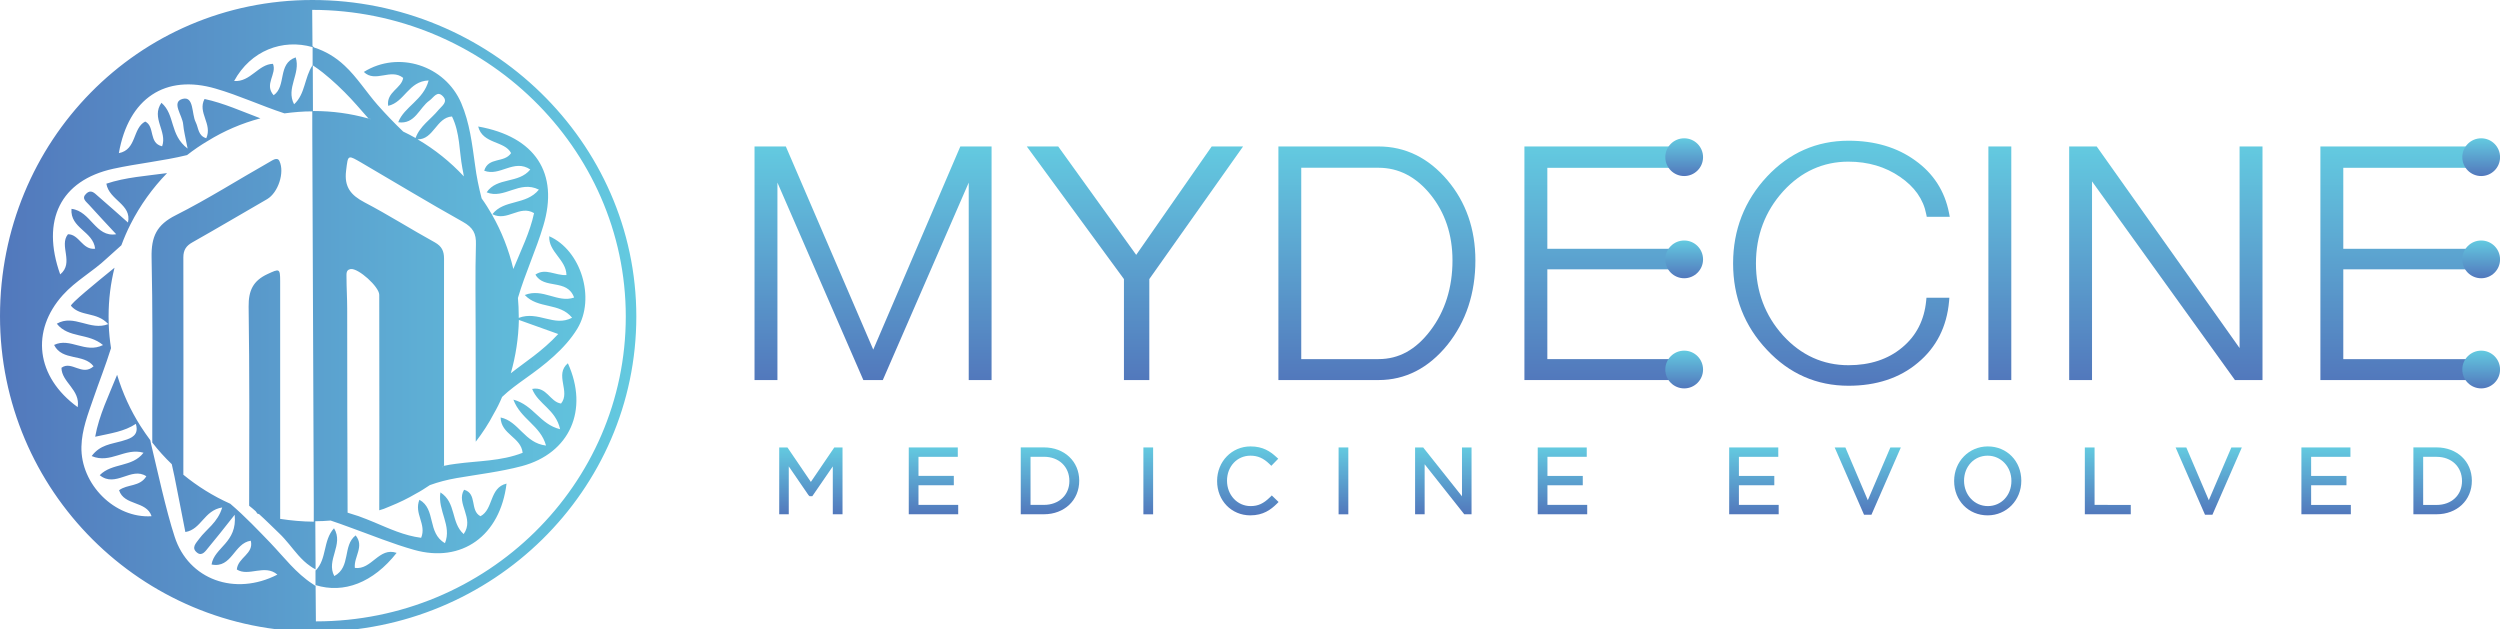 <?xml version="1.0" encoding="UTF-8"?> <svg xmlns="http://www.w3.org/2000/svg" xmlns:xlink="http://www.w3.org/1999/xlink" fill="none" height="453" viewBox="0 0 1800 453" width="1800"><linearGradient id="a"><stop offset="0" stop-color="#5278bc"></stop><stop offset=".674" stop-color="#5eafd5"></stop><stop offset="1" stop-color="#63cae0"></stop></linearGradient><linearGradient id="b" gradientUnits="userSpaceOnUse" x1="0" x2="458.128" xlink:href="#a" y1="227.419" y2="227.419"></linearGradient><linearGradient id="c" gradientUnits="userSpaceOnUse" x1="628.608" x2="628.608" xlink:href="#a" y1="273.645" y2="105.452"></linearGradient><linearGradient id="d" gradientUnits="userSpaceOnUse" x1="817.143" x2="817.143" xlink:href="#a" y1="273.646" y2="105.453"></linearGradient><linearGradient id="e" gradientUnits="userSpaceOnUse" x1="991.361" x2="991.361" xlink:href="#a" y1="273.646" y2="105.454"></linearGradient><linearGradient id="f" gradientUnits="userSpaceOnUse" x1="1157.36" x2="1157.36" xlink:href="#a" y1="273.648" y2="105.455"></linearGradient><linearGradient id="g" gradientUnits="userSpaceOnUse" x1="1325.79" x2="1325.79" xlink:href="#a" y1="277.788" y2="101.32"></linearGradient><linearGradient id="h" gradientUnits="userSpaceOnUse" x1="1439.87" x2="1439.87" xlink:href="#a" y1="273.649" y2="105.457"></linearGradient><linearGradient id="i" gradientUnits="userSpaceOnUse" x1="1559.39" x2="1559.39" xlink:href="#a" y1="273.65" y2="105.457"></linearGradient><linearGradient id="j" gradientUnits="userSpaceOnUse" x1="1730.46" x2="1730.46" xlink:href="#a" y1="273.651" y2="105.458"></linearGradient><linearGradient id="k" gradientUnits="userSpaceOnUse" x1="1786.43" x2="1786.43" xlink:href="#a" y1="200.328" y2="173.157"></linearGradient><linearGradient id="l" gradientUnits="userSpaceOnUse" x1="1786.43" x2="1786.43" xlink:href="#a" y1="126.755" y2="99.583"></linearGradient><linearGradient id="m" gradientUnits="userSpaceOnUse" x1="1786.43" x2="1786.43" xlink:href="#a" y1="279.641" y2="252.469"></linearGradient><linearGradient id="n" gradientUnits="userSpaceOnUse" x1="1212.62" x2="1212.62" xlink:href="#a" y1="200.325" y2="173.153"></linearGradient><linearGradient id="o" gradientUnits="userSpaceOnUse" x1="1212.62" x2="1212.62" xlink:href="#a" y1="126.751" y2="99.58"></linearGradient><linearGradient id="p" gradientUnits="userSpaceOnUse" x1="1212.62" x2="1212.62" xlink:href="#a" y1="279.637" y2="252.465"></linearGradient><linearGradient id="q" gradientUnits="userSpaceOnUse" x1="583.818" x2="583.818" xlink:href="#a" y1="368.428" y2="324.004"></linearGradient><linearGradient id="r" gradientUnits="userSpaceOnUse" x1="583.819" x2="583.819" xlink:href="#a" y1="370.278" y2="322.148"></linearGradient><linearGradient id="s" gradientUnits="userSpaceOnUse" x1="672.105" x2="672.105" xlink:href="#a" y1="368.428" y2="324.005"></linearGradient><linearGradient id="t" gradientUnits="userSpaceOnUse" x1="672.105" x2="672.105" xlink:href="#a" y1="370.279" y2="322.149"></linearGradient><linearGradient id="u" gradientUnits="userSpaceOnUse" x1="756.028" x2="756.028" xlink:href="#a" y1="368.428" y2="324.005"></linearGradient><linearGradient id="v" gradientUnits="userSpaceOnUse" x1="756.028" x2="756.028" xlink:href="#a" y1="370.279" y2="322.149"></linearGradient><linearGradient id="w" gradientUnits="userSpaceOnUse" x1="826.731" x2="826.731" xlink:href="#a" y1="368.429" y2="324.006"></linearGradient><linearGradient id="x" gradientUnits="userSpaceOnUse" x1="826.73" x2="826.73" xlink:href="#a" y1="370.28" y2="322.15"></linearGradient><linearGradient id="y" gradientUnits="userSpaceOnUse" x1="898.059" x2="898.059" xlink:href="#a" y1="369.186" y2="323.24"></linearGradient><linearGradient id="z" gradientUnits="userSpaceOnUse" x1="898.454" x2="898.454" xlink:href="#a" y1="371.039" y2="321.391"></linearGradient><linearGradient id="A" gradientUnits="userSpaceOnUse" x1="967.272" x2="967.272" xlink:href="#a" y1="368.43" y2="324.007"></linearGradient><linearGradient id="B" gradientUnits="userSpaceOnUse" x1="967.272" x2="967.272" xlink:href="#a" y1="370.281" y2="322.151"></linearGradient><linearGradient id="C" gradientUnits="userSpaceOnUse" x1="1039.17" x2="1039.17" xlink:href="#a" y1="368.43" y2="324.007"></linearGradient><linearGradient id="D" gradientUnits="userSpaceOnUse" x1="1039.17" x2="1039.17" xlink:href="#a" y1="370.281" y2="322.151"></linearGradient><linearGradient id="E" gradientUnits="userSpaceOnUse" x1="1124.97" x2="1124.97" xlink:href="#a" y1="368.431" y2="324.007"></linearGradient><linearGradient id="F" gradientUnits="userSpaceOnUse" x1="1124.97" x2="1124.97" xlink:href="#a" y1="370.281" y2="322.152"></linearGradient><linearGradient id="G" gradientUnits="userSpaceOnUse" x1="1262.84" x2="1262.84" xlink:href="#a" y1="368.432" y2="324.008"></linearGradient><linearGradient id="H" gradientUnits="userSpaceOnUse" x1="1262.84" x2="1262.84" xlink:href="#a" y1="370.282" y2="322.152"></linearGradient><linearGradient id="I" gradientUnits="userSpaceOnUse" x1="1344.78" x2="1344.78" xlink:href="#a" y1="368.746" y2="324.009"></linearGradient><linearGradient id="J" gradientUnits="userSpaceOnUse" x1="1344.78" x2="1344.78" xlink:href="#a" y1="370.599" y2="322.153"></linearGradient><linearGradient id="K" gradientUnits="userSpaceOnUse" x1="1431.17" x2="1431.17" xlink:href="#a" y1="369.19" y2="323.243"></linearGradient><linearGradient id="L" gradientUnits="userSpaceOnUse" x1="1431.17" x2="1431.17" xlink:href="#a" y1="371.042" y2="321.395"></linearGradient><linearGradient id="M" gradientUnits="userSpaceOnUse" x1="1517.62" x2="1517.62" xlink:href="#a" y1="368.433" y2="324.009"></linearGradient><linearGradient id="N" gradientUnits="userSpaceOnUse" x1="1517.62" x2="1517.62" xlink:href="#a" y1="370.284" y2="322.154"></linearGradient><linearGradient id="O" gradientUnits="userSpaceOnUse" x1="1590.27" x2="1590.27" xlink:href="#a" y1="368.747" y2="324.01"></linearGradient><linearGradient id="P" gradientUnits="userSpaceOnUse" x1="1590.27" x2="1590.27" xlink:href="#a" y1="370.6" y2="322.154"></linearGradient><linearGradient id="Q" gradientUnits="userSpaceOnUse" x1="1674.8" x2="1674.8" xlink:href="#a" y1="368.434" y2="324.01"></linearGradient><linearGradient id="R" gradientUnits="userSpaceOnUse" x1="1674.8" x2="1674.8" xlink:href="#a" y1="370.285" y2="322.154"></linearGradient><linearGradient id="S" gradientUnits="userSpaceOnUse" x1="1758.72" x2="1758.72" xlink:href="#a" y1="368.435" y2="324.011"></linearGradient><linearGradient id="T" gradientUnits="userSpaceOnUse" x1="1758.72" x2="1758.72" xlink:href="#a" y1="370.285" y2="322.155"></linearGradient><clipPath id="U"><path d="m0 0h1800v453h-1800z"></path></clipPath><clipPath id="V"><path d="m0 0h1800v454.839h-1800z"></path></clipPath><g clip-path="url(#U)"><g clip-path="url(#V)"><path d="m224.912 0c-125.674 0-224.912 101.973-224.912 227.605 0 125.633 101.766 227.233 227.44 227.233 63.562 0 121.323-25.442 163.09-66.546 41.684-41.021 67.622-97.788 67.622-160.397-.041-125.839-105.743-227.895-233.24-227.895zm.166 33.936v.953 5.428 6.588c-2.984 4.434-4.268 9.655-5.884 14.71-1.533 5.014-3.481 9.862-7.459 13.467-6.091-11.685 4.931-21.961 1.161-33.77-13.26 4.558-6.464 20.718-15.87 27.265-7.044-7.914 2.527-15.29-.497-22.624-10.649.29-16.077 13.177-27.969 12.389 11.933-21.961 34.888-30.579 56.518-24.405zm.124 13.094c2.403 1.533 4.848 3.398 7.334 5.304 1.74 1.367 3.481 2.818 5.221 4.351 7.044 6.091 13.839 13.052 19.06 18.977 2.818 3.191 5.594 6.381 8.412 9.572.58.083 1.243.29 1.823.497 0 0 0 .083.083.083-.788-.207-1.533-.373-2.238-.58-12.472-3.481-25.524-5.304-39.073-5.304-.208 0-.373 0-.498.083zm1.823 374.743c-.58-.373-1.16-.87-1.823-1.243-12.182-7.914-20.511-19.143-30.579-29.709-8.412-8.702-18.191-19.061-28.84-28.135-.082-.083-.082-.083-.207-.083-12.099-5.428-23.411-12.472-33.562-20.8 0-1.368 0-2.818 0-4.268 0-.788 0-1.658 0-2.528.082-49.93.082-99.818 0-149.748 0-5.304 2.113-8.328 6.588-10.814 17.983-10.152 35.8-20.718 53.7-31.036 8.039-4.723 12.762-19.267 8.909-27.389-1.533-3.397-5.304-.372-7.251.663-22.541 12.763-44.419 26.685-67.416 38.287-13.757 6.878-17.693 15.372-17.403 30.372.787 37.126.663 74.211.497 111.337v21.961c4.268 5.511 8.992 10.732 14.047 15.58.663 2.983 1.243 5.884 1.947 8.908 2.694 13.177 5.138 26.519 7.832 39.944 11.602-1.947 13.342-15.579 26.519-17.693-3.191 10.939-11.52 15.663-16.533 22.541-2.404 3.274-6.008 6.589-1.451 10.069 3.481 2.693 6.009-1.243 7.915-3.563 5.428-6.464 10.649-13.135 19.06-23.784 2.03 20.22-14.627 23.328-16.657 35.8 14.71 2.983 16.077-15.373 28.259-17.113 2.32 9.572-9.282 11.975-10.069 20.718 8.494 5.428 20.138-4.144 29.212 3.688-30.455 15.662-64.018 3.687-74.004-27.389-6.174-18.853-12.472-47.983-17.113-67.416-.207-.787-.29-1.367-.372-1.947-2.404-3.274-4.724-6.589-6.962-10.069-7.251-11.395-12.969-23.784-16.947-37.044-5.801 14.503-13.052 29.13-15.787 44.585 11.519-2.527 21.008-3.771 29.295-9.281.373 1.367.58 2.527.58 3.563 0 5.718-5.428 7.334-10.939 8.909-7.251 2.113-15.373 2.527-21.464 10.731 13.549 5.801 23.908-6.298 37.333-2.403-8.204 10.732-22.541 7.044-31.532 16.16 11.395 9.364 22.831-6.381 33.562.787-4.723 7.749-13.632 5.511-19.64 10.069 3.688 11.312 19.723 7.459 23.411 18.688-26.394 1.74-51.173-22.914-50.51-50.096.29-12.265 4.724-23.411 8.619-34.723 4.144-12.099 8.909-23.991 12.679-36.173-.87-5.594-1.45-11.395-1.657-17.32-.083-1.823-.083-3.688-.083-5.594 0-12.099 1.45-23.784 4.268-35.013-12.845 10.442-32.32 26.312-31.325 27.472 6.961 8.038 18.48 3.978 26.809 13.135-12.969 5.138-24.654-7.459-37.043-.29 8.412 10.649 22.831 6.464 33.273 15.372-12.762 6.381-23.701-5.718-35.22-.083 5.884 11.81 21.381 6.009 28.425 15.373-8.204 7.458-15.87-4.351-23.121 1.077.083 10.442 13.757 15.787 11.685 28.342-30.165-21.878-33.853-55.026-10.649-80.758 9.199-10.234 21.464-16.822 31.45-26.228 3.398-3.108 7.044-6.298 10.649-9.572 1.948-5.221 4.144-10.359 6.671-15.29 6.878-13.549 15.787-25.938 26.228-36.67-14.792 2.03-29.999 2.983-43.714 7.624 2.03 11.975 18.48 14.793 15.58 27.969-7.251-6.381-14.42-12.845-21.754-19.143-2.32-2.03-4.931-5.014-8.329-1.657-3.688 3.48 0 5.718 2.03 8.038 6.381 7.044 12.969 14.13 19.558 21.174-14.917 2.527-18.19-16.658-32.195-18.274-1.077 14.047 15.663 16.077 17.03 28.715-9.199 1.078-11.395-10.441-19.558-10.441-6.671 8.204 4.641 20.51-5.594 28.922-13.922-39.074.29-67.706 38.121-76.035 17.61-3.853 35.8-5.593 53.203-9.861 4.724-3.688 9.779-7.169 15-10.235 11.602-7.168 24.364-12.679 37.831-16.243-13.343-5.014-26.602-11.022-40.234-13.922-5.221 9.779 5.884 17.983 1.243 28.259-6.008-1.823-5.511-7.458-7.624-11.602-2.984-6.008-1.16-18.853-9.365-16.74-8.494 2.237-.083 11.892.373 18.397.373 4.434 1.533 8.784 3.191 17.402-13.177-10.068-8.785-24.281-18.853-32.982-7.625 10.939 4.35 20.593.497 31.325-9.862-2.237-5.014-14.337-12.182-17.817-9.199 4.724-6.008 20.303-18.978 22.748 6.961-39.571 33.48-57.057 69.736-46.449 16.74 4.848 32.9 12.389 49.516 17.817 6.588-.87 13.259-1.45 20.013-1.45v6.588 6.878l1.077 269.414v8.784 3.688.083c-8.204-.083-16.242-.787-24.198-2.03 0-24.489 0-48.936 0-73.424 0-21.754 0-43.425 0-65.095 0-10.815 0-21.754 0-32.61 0-9.365-.58-9.074-9.074-5.138-10.442 4.848-13.757 11.892-13.633 23.494.663 47.112.498 94.224.373 141.212v2.113c1.658 1.243 3.191 2.611 4.724 3.978.497.58.87 1.16 1.243 1.74.373.083.787.208 1.16.29 4.931 4.434 9.655 9.199 14.503 13.84 5.138 4.848 9.198 10.649 13.756 15.787 2.611 2.9 5.304 5.594 8.619 7.831 1.16.87 2.403 1.658 3.77 2.321v1.243 10.151.456zm.415 25.607-.208-26.104c20.221 6.298 41.394-1.658 58.342-23.204-12.763-4.434-17.983 12.472-30.083 10.815-.87-8.039 7.044-15.373.58-23.411-9.571 7.334-3.19 22.748-15.372 29.294-6.174-11.519 7.044-22.623-.207-34.432-8.122 8.908-4.931 22.043-13.26 30.455l-.207-35.511c3.688 0 7.334-.207 11.022-.497 4.434 1.45 9.199 3.191 14.71 5.221 15.082 5.428 29.875 11.519 45.289 15.87 34.515 9.779 62.111-10.152 66.669-47.692-12.555 2.983-9.281 18.48-18.77 23.494-7.831-4.061-2.113-16.367-11.809-19.061-6.008 9.945 7.748 20.511-.29 31.906-9.365-8.329-5.138-22.541-16.74-30-2.113 13.425 8.411 23.784 3.273 36.546-12.969-7.334-6.298-24.571-18.397-31.242-4.061 9.944 5.304 17.527 1.243 27.389-12.099-1.533-22.914-6.588-33.936-11.229-3.687-1.533-7.334-2.984-11.104-4.351-2.321-.787-4.641-1.533-7.044-2.237-.29-.083-.58-.208-.871-.29-.29-48.936-.207-97.913-.29-146.848 0-7.541-.497-15.207-.497-22.748 0-2.238-.373-5.138 2.694-5.718.082-.083.207-.083.29-.083 5.51-.787 20.593 12.762 20.593 18.563.083 35.303 0 70.606.083 105.909 0 16.367 0 32.776-.083 49.226 1.16-.373 2.32-.663 3.398-1.078 1.533-.58 2.983-1.16 4.433-1.823 6.464-2.61 12.68-5.594 18.563-9.074 3.481-1.823 6.754-3.978 10.069-6.174 6.174-2.238 12.472-3.854 19.061-5.014 15.662-2.693 31.615-4.558 47.029-8.618 34.723-9.199 48.479-40.524 33.273-74.087-9.862 8.204 2.113 20.511-4.931 29.005-8.039-1.16-10.235-12.555-20.801-10.525 4.351 11.105 16.947 14.627 20.138 29.005-14.627-3.563-18.978-17.32-33.646-21.298 5.304 14.213 19.558 18.563 23.494 33.066-15.372-1.741-19.64-17.527-32.693-20.221.291 12.265 14.71 14.13 15.87 25.442-15.579 6.091-32.029 5.718-47.982 7.914-2.901.373-5.801.787-8.619 1.45v.083c-.373 0-.787.083-1.243.207 0 .58 0 1.077-.083 1.533 0-.497 0-.953 0-1.533h.083c.373-.083.663-.207 1.161-.29h.082c-.082-49.723-.082-99.445 0-149.168 0-5.511-1.657-8.908-6.588-11.685-17.03-9.364-33.48-19.847-50.675-28.839-9.779-5.138-14.71-11.022-13.26-22.748.787-6.298.953-9.199 2.693-9.571 1.368-.29 3.688 1.077 8.205 3.687 24.364 14.213 48.562 28.922 73.216 42.679 7.251 4.061 9.655 8.328 9.365 16.367-.58 20.718-.208 41.394-.208 62.112 0 26.601.083 53.203.083 79.805 4.931-6.382 9.282-13.053 12.97-20.138 2.32-3.978 4.268-7.914 6.008-12.099 10.524-10.069 23.204-16.533 37.333-29.419 6.381-5.801 12.389-12.39 16.823-19.724 13.259-21.878 2.693-56.476-20.22-66.545-.663 11.229 12.264 16.823 12.389 27.969-8.205.373-15.083-5.304-22.334-.373 6.008 10.939 22.831 2.61 27.845 16.533-11.809 4.143-22.541-7.044-35.511-1.824 9.489 10.235 25.069 5.221 34.06 16.367-13.052 6.879-24.198-5.22-38.41.083 0-.497 0-.87 0-1.367 0-4.351-.208-8.701-.58-12.969 5.138-17.61 13.052-34.433 18.273-51.96 11.394-37.831-5.718-64.143-46.905-71.477 3.19 12.762 19.06 10.152 23.701 19.143-4.848 7.335-16.367 2.611-19.351 12.68 11.229 4.433 21.381-8.785 33.19-.87-8.494 10.441-23.908 5.303-31.449 16.449 12.679 5.221 23.618-8.991 37.623-1.947-9.281 11.395-25.151 6.878-33.48 17.693 10.815 5.511 19.641-6.961 30-.787-2.901 13.756-9.489 26.891-14.917 40.234-3.274-13.923-8.495-27.099-15.373-39.157-2.32-3.978-4.723-7.914-7.458-11.685-2.031-7.831-3.688-15.787-4.724-23.991-2.113-15.082-3.853-30.372-9.944-44.585-11.685-27.265-45.289-37.996-70.151-22.458 8.329 8.121 19.351-2.901 28.342 4.268-1.077 7.541-12.265 10.152-10.815 20.138 11.81-2.61 14.627-17.817 29.13-18.273-3.688 14.13-17.61 18.853-21.878 30.082 12.182 1.74 15.082-10.442 22.541-15.663 2.983-2.113 5.511-7.458 9.654-2.983 3.854 4.061-.787 6.878-3.19 9.779-5.511 6.754-13.467 11.602-16.533 20.221-2.901-1.657-5.884-3.191-8.909-4.641-6.381-6.091-12.472-12.472-18.397-19.143-7.914-8.992-15-20.221-23.784-28.342-6.671-6.298-14.13-10.525-21.754-12.969-.497-.373-.87-.663-1.367-1.077l-.207-26.104c123.56.166 225.782 99.114 225.782 220.81 0 121.033-100.108 219.484-223.13 219.484zm73.216-347.064c11.519.29 13.549-15.787 24.778-16.45 5.801 11.809 5.138 24.861 7.459 37.127.373 1.947.787 3.978 1.077 6.008-9.737-10.442-20.925-19.433-33.314-26.685zm72.927 130.025c10.358 3.688 18.273 6.588 28.341 10.152-11.602 12.555-23.908 20.137-34.142 28.259 3.48-12.224 5.511-25.069 5.801-38.411z" fill="url(#b)"></path><path d="m628.742 251.721-62.94-146.268h-22.541v168.187h16.491v-142.165l61.863 142.165h14.005l61.864-142.165v142.165h16.45v-168.187h-22.5z" fill="url(#c)"></path><path d="m818.061 183.518-56.145-78.065h-22.624l69.943 95.468v72.719h18.273v-72.719l67.499-95.468h-22.583z" fill="url(#d)"></path><path d="m992.545 105.453h-72.097v168.187h72.097c19.265 0 35.965-8.536 49.645-25.4 13.34-16.698 20.09-37.126 20.09-60.744 0-22.541-6.79-41.974-20.14-57.761-13.67-16.119-30.37-24.282-49.595-24.282zm0 153.105h-55.647v-137.773h55.647c14.465 0 27.055 6.505 37.415 19.308 10.48 12.928 15.83 28.881 15.83 47.403 0 19.599-5.35 36.587-15.87 50.468s-22.75 20.594-37.375 20.594z" fill="url(#e)"></path><path d="m1097.58 273.64h119.59v-15.082h-103.09v-64.64h94.14v-14.792h-94.14v-58.3h103.09v-15.373h-119.59z" fill="url(#f)"></path><path d="m1330.91 116.392c14.09 0 26.56 3.688 37.04 10.898 10.53 7.168 16.91 16.201 18.94 26.933l.37 1.865h16.57l-.53-2.735c-3.07-15.787-11.27-28.508-24.37-37.831-13.01-9.447-29.17-14.212-47.98-14.212-22.96 0-42.68 8.701-58.71 25.814-16.16 17.279-24.41 38.328-24.41 62.526 0 24.24 8.2 45.165 24.41 62.278 16.03 17.154 35.75 25.814 58.71 25.814 20.05 0 36.88-5.552 49.89-16.532 13.3-11.022 20.88-25.939 22.5-44.336l.2-2.487h-16.49l-.2 2.072c-1.33 14.005-7.13 25.359-17.32 33.77-10.03 8.412-23.04 12.721-38.62 12.721-18.27 0-34.1-7.169-47.03-21.298-13.01-14.378-19.6-31.864-19.6-51.96s6.59-37.582 19.6-51.96c12.93-14.171 28.76-21.34 47.03-21.34z" fill="url(#g)"></path><path d="m1448.13 105.453h-16.49v168.187h16.49z" fill="url(#h)"></path><path d="m1612.5 250.602-102.88-145.149h-19.81v168.187h16.45v-143.035l102.22 142.082.67.953h19.85v-168.187h-16.5z" fill="url(#i)"></path><path d="m1790.26 120.826v-15.373h-119.58v168.187h119.58v-15.082h-103.09v-64.64h94.18v-14.792h-94.18v-58.3z" fill="url(#j)"></path><path d="m1786.45 200.341c7.51 0 13.59-6.085 13.59-13.591s-6.08-13.591-13.59-13.591-13.59 6.085-13.59 13.591 6.08 13.591 13.59 13.591z" fill="url(#k)"></path><path d="m1786.45 126.751c7.51 0 13.59-6.085 13.59-13.591s-6.08-13.59-13.59-13.59-13.59 6.084-13.59 13.59 6.08 13.591 13.59 13.591z" fill="url(#l)"></path><path d="m1786.45 279.648c7.51 0 13.59-6.084 13.59-13.59s-6.08-13.591-13.59-13.591-13.59 6.085-13.59 13.591 6.08 13.59 13.59 13.59z" fill="url(#m)"></path><path d="m1212.61 200.341c7.51 0 13.59-6.085 13.59-13.591s-6.08-13.591-13.59-13.591-13.59 6.085-13.59 13.591 6.08 13.591 13.59 13.591z" fill="url(#n)"></path><path d="m1212.61 126.751c7.51 0 13.59-6.085 13.59-13.591s-6.08-13.59-13.59-13.59-13.59 6.084-13.59 13.59 6.08 13.591 13.59 13.591z" fill="url(#o)"></path><path d="m1212.61 279.648c7.51 0 13.59-6.084 13.59-13.59s-6.08-13.591-13.59-13.591-13.59 6.085-13.59 13.591 6.08 13.59 13.59 13.59z" fill="url(#p)"></path><path d="m562.859 323.984h3.108l17.817 26.27 17.817-26.27h3.108v44.419h-3.315v-38.576l-17.568 25.565h-.249l-17.569-25.565v38.576h-3.19z" fill="url(#q)"></path><path d="m606.616 370.268h-7.003v-34.475l-14.751 21.464h-1.947l-.829-.787-14.171-20.677v34.475h-6.878v-48.107h5.925l16.864 24.82 16.864-24.82h5.926z" fill="url(#r)"></path><path d="m656.131 323.984h31.616v3.066h-28.301v17.445h25.442v3.066h-25.442v17.817h28.632v3.067h-31.905z" fill="url(#s)"></path><path d="m689.901 370.268h-35.593v-48.107h35.303v6.754h-28.301v13.715h25.442v6.754h-25.442v14.13h28.591z" fill="url(#t)"></path><path d="m736.847 324.026h14.793c13.963 0 23.618 9.571 23.618 22.085v.124c0 12.514-9.655 22.21-23.618 22.21h-14.793zm14.751 41.352c12.389 0 20.179-8.453 20.179-19.019v-.124c0-10.525-7.79-19.185-20.179-19.185h-11.477v38.328z" fill="url(#u)"></path><path d="m751.599 370.268h-16.658v-48.148h16.658c14.751 0 25.441 10.069 25.441 23.949.041 14.088-10.69 24.199-25.441 24.199zm-9.614-6.754h9.655c10.773 0 18.314-7.086 18.314-17.196 0-10.317-7.541-17.444-18.314-17.444h-9.655z" fill="url(#v)"></path><path d="m825.064 324.026h3.315v44.419h-3.315z" fill="url(#w)"></path><path d="m830.243 322.161h-7.002v48.148h7.002z" fill="url(#x)"></path><path d="m878.184 346.359v-.124c0-12.555 9.406-22.997 22.21-22.997 7.914 0 12.679 2.901 17.278 7.127l-2.362 2.404c-3.853-3.73-8.328-6.547-14.999-6.547-10.649 0-18.729 8.701-18.729 19.847v.125c0 11.229 8.204 19.972 18.77 19.972 6.423 0 10.773-2.486 15.29-6.92l2.237 2.155c-4.682 4.64-9.778 7.748-17.651 7.748-12.638.041-22.044-10.069-22.044-22.79z" fill="url(#y)"></path><path d="m900.269 371.055c-13.632 0-23.95-10.607-23.95-24.696v-.124c0-13.922 10.566-24.82 24.074-24.82 8.992 0 14.213 3.647 18.522 7.583l1.409 1.284-4.972 5.097-1.326-1.284c-4.351-4.227-8.453-6.009-13.716-6.009-9.613 0-16.864 7.749-16.864 18.025 0 10.317 7.459 18.273 16.947 18.273 5.428 0 9.323-1.782 14.006-6.381l1.284-1.285 4.889 4.724-1.325 1.326c-4.185 4.102-9.655 8.287-18.978 8.287z" fill="url(#z)"></path><path d="m965.613 324.026h3.315v44.419h-3.315z" fill="url(#A)"></path><path d="m970.792 322.161h-7.002v48.148h7.002z" fill="url(#B)"></path><path d="m1020.68 324.026h3.11l30.66 38.659v-38.659h3.19v44.419h-2.49l-31.28-39.489v39.489h-3.19z" fill="url(#C)"></path><path d="m1059.51 370.268h-5.23l-.58-.705-27.96-35.303v36.008h-6.88v-48.107h5.84l.54.704 27.39 34.475v-35.179h6.88z" fill="url(#D)"></path><path d="m1109.02 324.026h31.62v3.066h-28.3v17.444h25.44v3.066h-25.44v17.818h28.63v3.066h-31.91z" fill="url(#E)"></path><path d="m1142.79 370.268h-35.63v-48.107h35.3v6.754h-28.3v13.757h25.44v6.712h-25.44v14.13h28.63z" fill="url(#F)"></path><path d="m1246.88 324.026h31.61v3.066h-28.3v17.444h25.44v3.066h-25.44v17.818h28.63v3.066h-31.9z" fill="url(#G)"></path><path d="m1280.65 370.268h-35.64v-48.107h35.35v6.754h-28.35v13.757h25.49v6.712h-25.49v14.13h28.64z" fill="url(#H)"></path><path d="m1323.78 324.026h3.69l17.4 40.855 17.45-40.855h3.48l-19.56 44.75h-2.9z" fill="url(#I)"></path><path d="m1347.44 370.599h-5.34l-21.14-48.438h7.71l16.16 37.996 16.24-37.996h7.54z" fill="url(#J)"></path><path d="m1408.85 346.359v-.124c0-12.14 8.95-22.997 22.42-22.997 13.46 0 22.29 10.732 22.29 22.831v.125c0 12.14-8.95 22.955-22.42 22.955-13.47.041-22.29-10.69-22.29-22.79zm41.23 0v-.124c0-10.98-8-20.013-18.98-20.013s-18.85 8.908-18.85 19.847v.125c0 10.98 7.99 19.972 18.97 19.972 10.98.041 18.86-8.826 18.86-19.807z" fill="url(#K)"></path><path d="m1431.1 371.055c-13.76 0-24.12-10.607-24.12-24.696v-.124c0-13.922 10.65-24.82 24.24-24.82 13.76 0 24.12 10.608 24.12 24.696.04 14.046-10.65 24.944-24.24 24.944zm0-42.969c-9.7 0-16.99 7.749-16.99 18.025 0 10.317 7.54 18.273 17.11 18.273 9.7 0 16.99-7.749 16.99-18.025v-.124c.04-10.193-7.5-18.149-17.11-18.149z" fill="url(#L)"></path><path d="m1502.91 324.026h3.31v41.394h26.07v3.066h-29.38z" fill="url(#M)"></path><path d="m1534.15 370.268h-33.07v-48.107h7.01v41.353l26.06.041z" fill="url(#N)"></path><path d="m1569.25 324.026h3.68l17.41 40.855 17.44-40.855h3.48l-19.56 44.75h-2.9z" fill="url(#O)"></path><path d="m1592.95 370.599h-5.35l-21.17-48.438h7.7l16.21 37.996 16.24-37.996h7.54z" fill="url(#P)"></path><path d="m1658.83 324.026h31.62v3.066h-28.31v17.444h25.45v3.066h-25.45v17.818h28.64v3.066h-31.91z" fill="url(#Q)"></path><path d="m1692.6 370.268h-35.59v-48.107h35.3v6.754h-28.3v13.757h25.44v6.712h-25.44v14.171h28.59z" fill="url(#R)"></path><path d="m1739.5 324.026h14.8c13.96 0 23.61 9.571 23.61 22.085v.124c0 12.514-9.65 22.21-23.61 22.21h-14.8zm14.8 41.352c12.39 0 20.18-8.453 20.18-19.019v-.124c0-10.525-7.79-19.185-20.18-19.185h-11.48v38.328z" fill="url(#S)"></path><path d="m1754.3 370.268h-16.66v-48.148h16.66c14.75 0 25.44 10.069 25.44 23.949.04 14.088-10.69 24.199-25.44 24.199zm-9.62-6.713h9.66c10.81 0 18.31-7.085 18.31-17.196 0-10.317-7.54-17.444-18.31-17.444h-9.66z" fill="url(#T)"></path></g></g></svg> 
